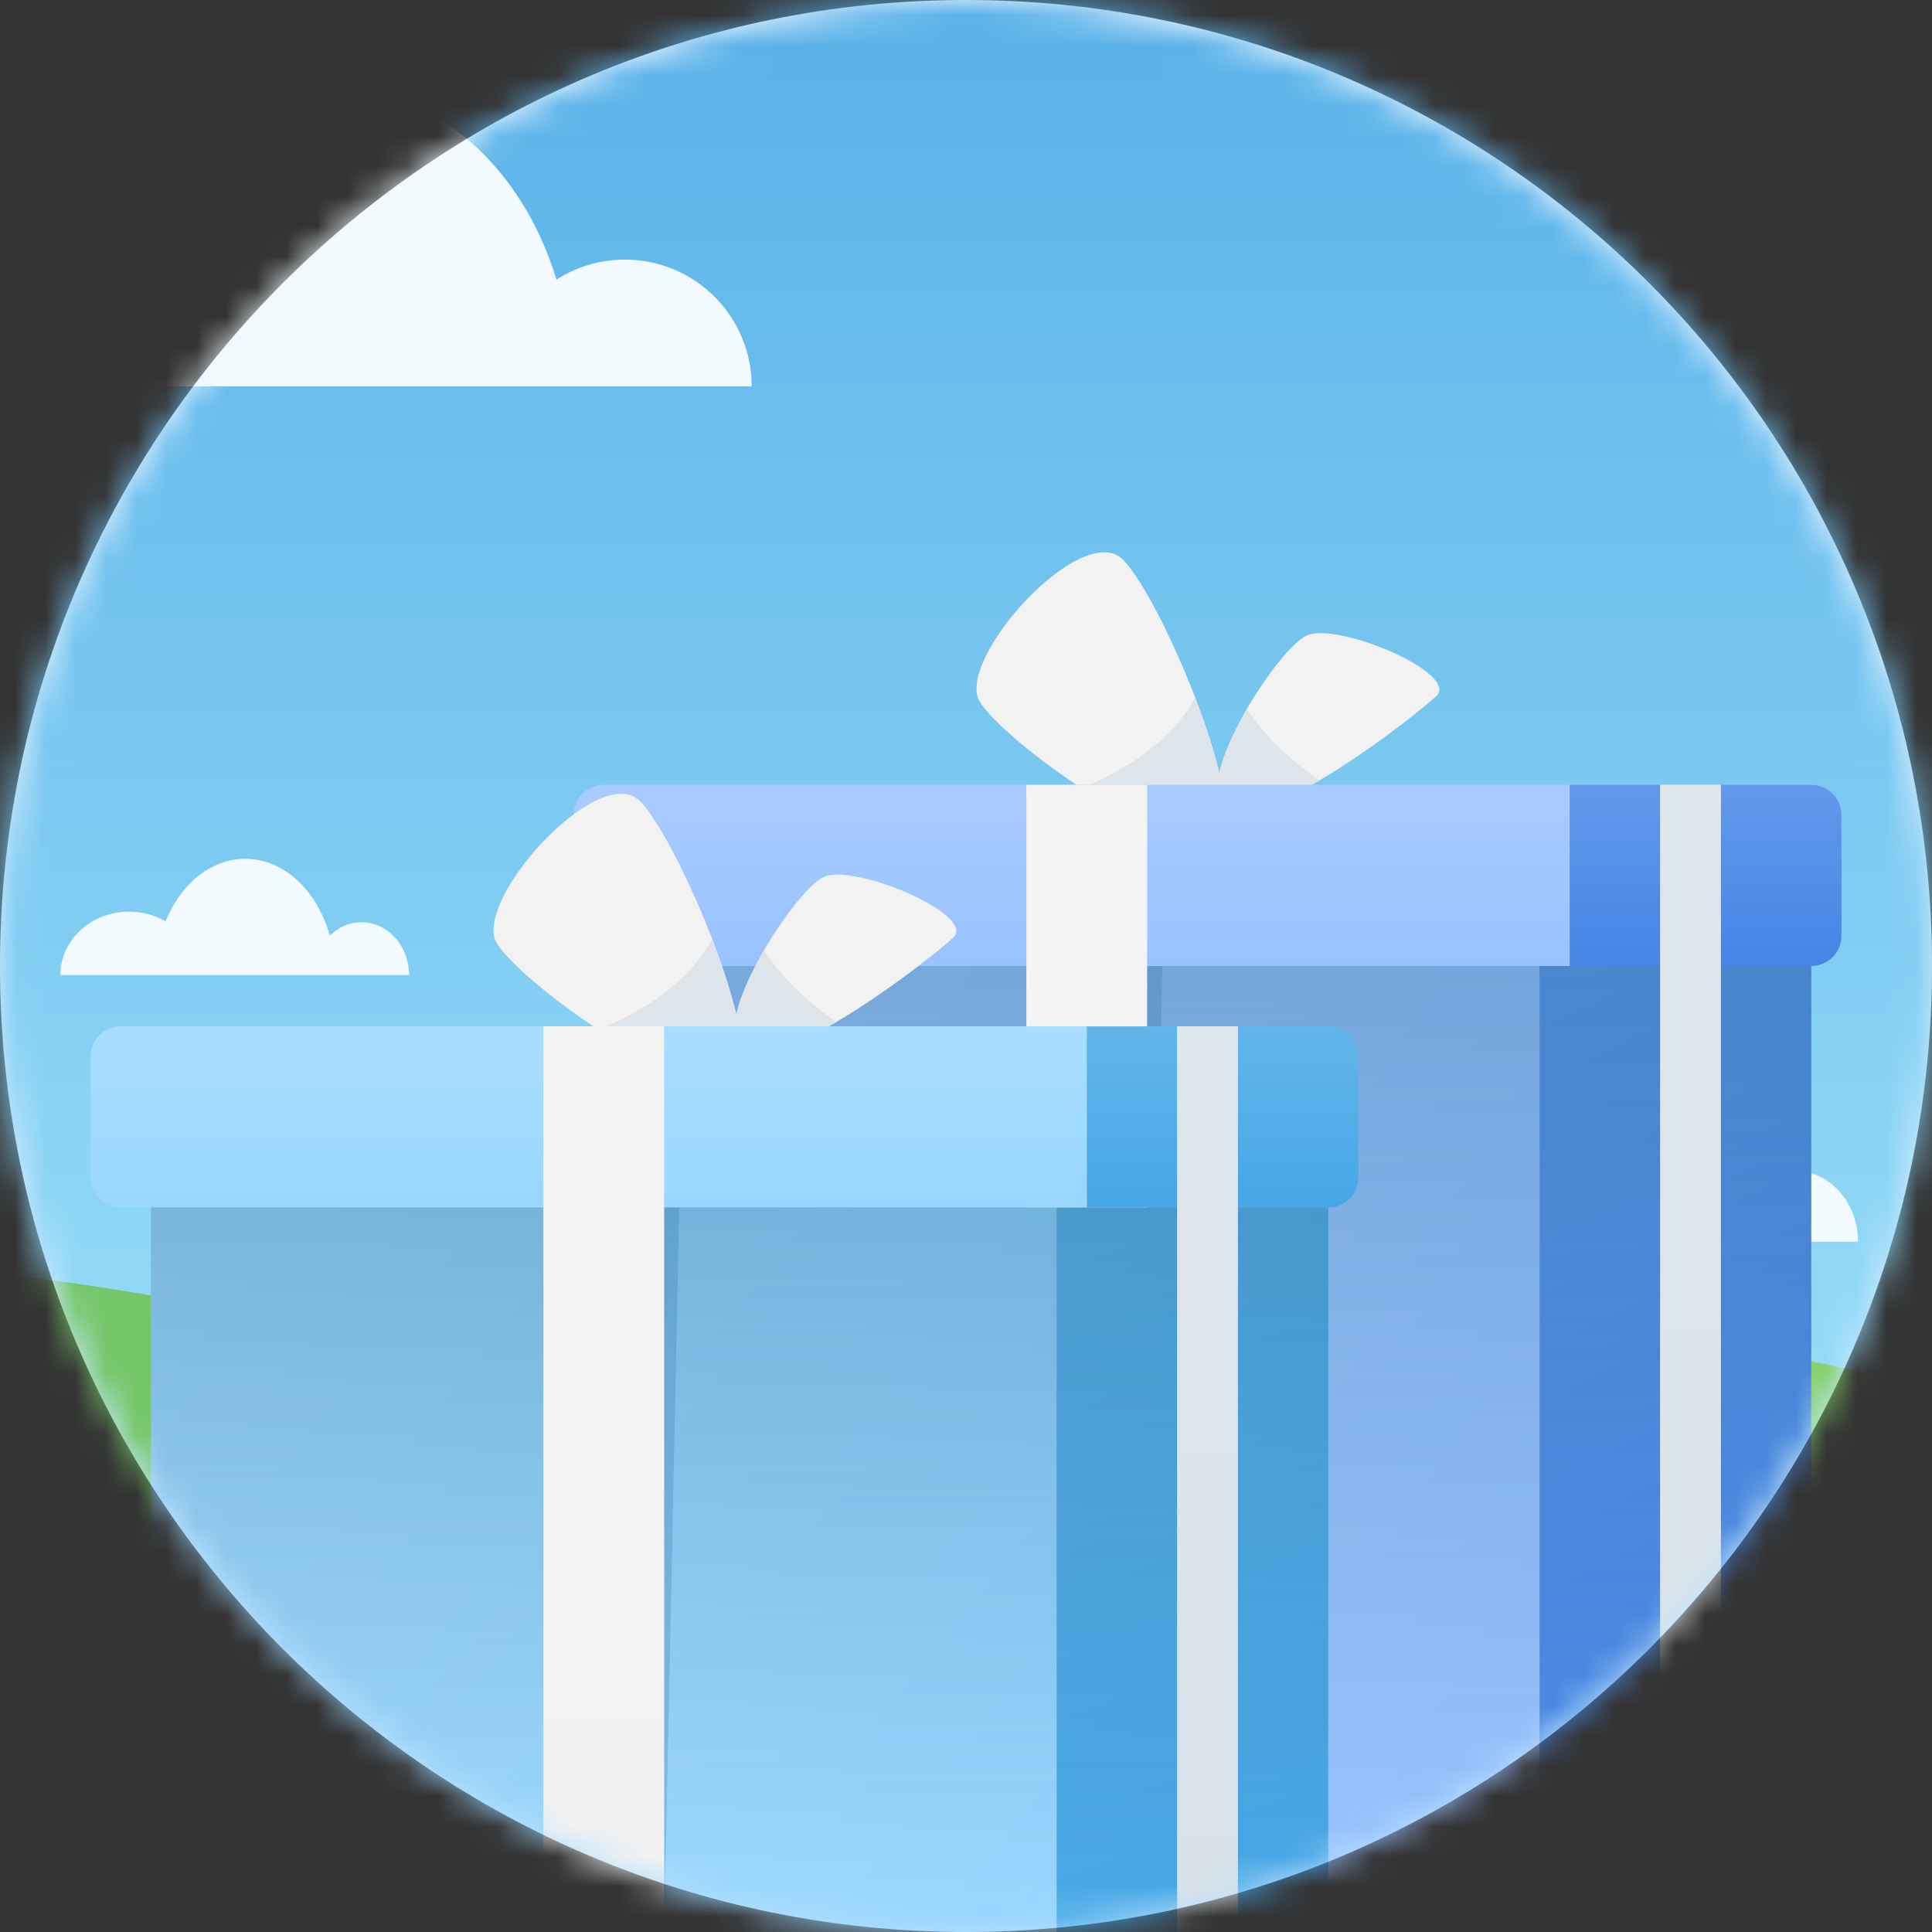<svg xmlns="http://www.w3.org/2000/svg" width="64" height="64" fill="none" viewBox="0 0 64 64">
    <rect x="0" y="0" width="64" height="64" fill="#333333" stroke="none"/>
    <path fill="url(#prefix__paint0_linear)" d="M32 64c17.673 0 32-14.327 32-32C64 14.327 49.673 0 32 0 14.327 0 0 14.327 0 32c0 17.673 14.327 32 32 32z"/>
    <mask id="prefix__a" width="64" height="64" x="0" y="0" maskUnits="userSpaceOnUse">
        <path fill="#fff" d="M32 64c17.673 0 32-14.327 32-32C64 14.327 49.673 0 32 0 14.327 0 0 14.327 0 32c0 17.673 14.327 32 32 32z"/>
    </mask>
    <g mask="url(#prefix__a)">
        <path fill="url(#prefix__paint1_linear)" d="M0 0H64V64H0z"/>
        <path fill="#74C667" fill-rule="evenodd" d="M37.2 64.25c0-12.565-22.095-22.75-49.35-22.75-27.255 0-49.35 10.185-49.35 22.75h98.7z" clip-rule="evenodd"/>
        <path fill="#84D06A" fill-rule="evenodd" d="M149 77.1v-21c-84.394 0-71.245-12.6-107.45-12.6S-29.681 72.2-50.5 72.2v4.9H149z" clip-rule="evenodd"/>
        <path fill="#A2E56F" fill-rule="evenodd" d="M149 82.5V72.35c-31.15 0-62.638-17.85-100.8-17.85s-70.881 7.7-91.7 7.7v20.3H149z" clip-rule="evenodd"/>
        <path fill="#F2FAFF" fill-rule="evenodd" d="M18.433 9.263C17.32 5.6 14.523 3 11.25 3 8.277 3 5.697 5.145 4.414 8.285 3.486 7.603 2.34 7.2 1.1 7.2c-3.093 0-5.6 2.507-5.6 5.6h29.4c0-2.32-1.88-4.2-4.2-4.2-.835 0-1.613.243-2.267.663zM10.925 30.996c-.413-1.485-1.511-2.546-2.8-2.546-1.148 0-2.143.84-2.64 2.072-.35-.204-.765-.322-1.21-.322C3.019 30.2 2 31.14 2 32.3h11.55c0-.967-.705-1.75-1.575-1.75-.404 0-.772.168-1.05.446zM58.016 39.377c-.556-1.998-2.034-3.427-3.77-3.427-1.544 0-2.885 1.132-3.553 2.79-.472-.275-1.031-.434-1.63-.434-1.692 0-3.063 1.266-3.063 2.827h15.55c0-1.3-.95-2.356-2.12-2.356-.544 0-1.039.227-1.414.6z" clip-rule="evenodd"/>
        <path fill="#F2F2F2" d="M37.201 18.54c1.365 1.366 4.73 9.46 2.838 9.46-1.892 0-6.675-3.365-7.568-4.73-.892-1.364 3.366-6.094 4.73-4.73z"/>
        <path fill="#DDE5EA" fill-rule="evenodd" d="M39.593 23.11c-.66 1.237-2.009 2.29-3.776 2.996C37.38 27.136 39.08 28 40.038 28c1.043 0 .49-2.456-.445-4.89z" clip-rule="evenodd"/>
        <path fill="#F2F2F2" d="M47.575 23.061c-.81.75-5.372 4.305-6.848 3.758-1.475-.547 1.544-5.302 2.556-5.767 1.012-.465 5.1 1.26 4.292 2.01z"/>
        <path fill="#DDE5EA" fill-rule="evenodd" d="M41.308 23.482c-.836 1.44-1.397 3.034-.58 3.337.619.23 1.78-.263 2.98-.966-1.026-.706-1.848-1.523-2.4-2.37z" clip-rule="evenodd"/>
        <path fill="#99C2FF" d="M21 32h30v32H22c-.552 0-1-.448-1-1V32z"/>
        <path fill="url(#prefix__paint2_linear)" fill-opacity=".16" d="M21 32h30v32H22c-.552 0-1-.448-1-1V32z"/>
        <path fill="#99C2FF" d="M19 27c0-.552.448-1 1-1h32v6H20c-.552 0-1-.448-1-1v-4z"/>
        <path fill="url(#prefix__paint3_linear)" fill-opacity=".16" d="M19 27c0-.552.448-1 1-1h32v6H20c-.552 0-1-.448-1-1v-4z"/>
        <path fill="#4585E6" d="M52 26h8c.552 0 1 .448 1 1v4c0 .552-.448 1-1 1h-8v-6z"/>
        <path fill="url(#prefix__paint4_linear)" fill-opacity=".16" d="M52 26h8c.552 0 1 .448 1 1v4c0 .552-.448 1-1 1h-8v-6z"/>
        <path fill="#4585E6" d="M51 32h9v31c0 .552-.448 1-1 1h-8V32z"/>
        <path fill="url(#prefix__paint5_linear)" fill-opacity=".16" d="M51 32h9v31c0 .552-.448 1-1 1h-8V32z"/>
        <path fill="url(#prefix__paint6_linear)" fill-rule="evenodd" d="M51 32H21v32h39V32h-9z" clip-rule="evenodd" opacity=".32"/>
        <path fill="#146090" d="M38.5 32H38v32l.5-32z" opacity=".2"/>
        <path fill="#F1F1F1" d="M34 26H38V64H34z"/>
        <path fill="url(#prefix__paint7_linear)" fill-opacity=".16" d="M34 26H38V64H34z"/>
        <path fill="#F1F1F1" d="M55 26H57V64H55z"/>
        <path fill="#D9E2E8" d="M55 26H57V64H55z"/>
        <path fill="url(#prefix__paint8_linear)" fill-opacity=".16" d="M55 26H57V64H55z"/>
        <path fill="#F2F2F2" d="M21.201 26.54c1.365 1.366 4.73 9.46 2.838 9.46-1.892 0-6.676-3.365-7.568-4.73-.892-1.364 3.366-6.094 4.73-4.73z"/>
        <path fill="#DDE5EA" fill-rule="evenodd" d="M23.593 31.11c-.66 1.237-2.009 2.29-3.776 2.996C21.378 35.136 23.08 36 24.038 36c1.043 0 .49-2.456-.445-4.89z" clip-rule="evenodd"/>
        <path fill="#F2F2F2" d="M31.575 31.061c-.81.75-5.372 4.305-6.848 3.758-1.476-.547 1.544-5.302 2.556-5.767 1.012-.465 5.1 1.26 4.292 2.01z"/>
        <path fill="#DDE5EA" fill-rule="evenodd" d="M25.308 31.482c-.836 1.44-1.397 3.034-.58 3.337.619.23 1.78-.263 2.98-.967-1.026-.705-1.848-1.522-2.4-2.37z" clip-rule="evenodd"/>
        <path fill="#99D7FF" d="M5 40h30v24H6c-.552 0-1-.448-1-1V40z"/>
        <path fill="url(#prefix__paint9_linear)" fill-opacity=".16" d="M5 40h30v24H6c-.552 0-1-.448-1-1V40z"/>
        <path fill="#99D7FF" d="M3 35c0-.552.448-1 1-1h32v6H4c-.552 0-1-.448-1-1v-4z"/>
        <path fill="url(#prefix__paint10_linear)" fill-opacity=".16" d="M3 35c0-.552.448-1 1-1h32v6H4c-.552 0-1-.448-1-1v-4z"/>
        <path fill="#45A7E6" d="M36 34h8c.552 0 1 .448 1 1v4c0 .552-.448 1-1 1h-8v-6z"/>
        <path fill="url(#prefix__paint11_linear)" fill-opacity=".16" d="M36 34h8c.552 0 1 .448 1 1v4c0 .552-.448 1-1 1h-8v-6z"/>
        <path fill="#45A7E6" d="M35 40h9v23c0 .552-.448 1-1 1h-8V40z"/>
        <path fill="url(#prefix__paint12_linear)" fill-opacity=".16" d="M35 40h9v23c0 .552-.448 1-1 1h-8V40z"/>
        <path fill="url(#prefix__paint13_linear)" fill-rule="evenodd" d="M35 40H5v24h39V40h-9z" clip-rule="evenodd" opacity=".32"/>
        <path fill="#146090" d="M22.5 40H22v24l.5-24z" opacity=".2"/>
        <path fill="#F1F1F1" d="M18 34H22V64H18z"/>
        <path fill="url(#prefix__paint14_linear)" fill-opacity=".16" d="M18 34H22V64H18z"/>
        <path fill="#F1F1F1" d="M39 34H41V64H39z"/>
        <path fill="#D9E2E8" d="M39 34H41V64H39z"/>
        <path fill="url(#prefix__paint15_linear)" fill-opacity=".16" d="M39 34H41V64H39z"/>
    </g>
    <defs>
        <linearGradient id="prefix__paint0_linear" x1="0" x2="0" y1="0" y2="64" gradientUnits="userSpaceOnUse">
            <stop stop-color="#FAFDFF"/>
            <stop offset="1" stop-color="#B3E0FF"/>
        </linearGradient>
        <linearGradient id="prefix__paint1_linear" x1="50.008" x2="50.008" y1="44.002" y2="0" gradientUnits="userSpaceOnUse">
            <stop stop-color="#92D9F6"/>
            <stop offset="1" stop-color="#59B1E9"/>
        </linearGradient>
        <linearGradient id="prefix__paint2_linear" x1="21" x2="57.176" y1="32" y2="53.706" gradientUnits="userSpaceOnUse">
            <stop stop-color="#fff"/>
            <stop offset="1" stop-color="#fff" stop-opacity="0"/>
        </linearGradient>
        <linearGradient id="prefix__paint3_linear" x1="35.5" x2="35.5" y1="26" y2="32" gradientUnits="userSpaceOnUse">
            <stop stop-color="#fff"/>
            <stop offset="1" stop-color="#fff" stop-opacity="0"/>
        </linearGradient>
        <linearGradient id="prefix__paint4_linear" x1="56.5" x2="56.5" y1="26" y2="32" gradientUnits="userSpaceOnUse">
            <stop stop-color="#fff"/>
            <stop offset="1" stop-color="#fff" stop-opacity="0"/>
        </linearGradient>
        <linearGradient id="prefix__paint5_linear" x1="51" x2="65.6" y1="32" y2="61.2" gradientUnits="userSpaceOnUse">
            <stop stop-color="#fff"/>
            <stop offset="1" stop-color="#fff" stop-opacity="0"/>
        </linearGradient>
        <linearGradient id="prefix__paint6_linear" x1="40.5" x2="40.5" y1="32" y2="64" gradientUnits="userSpaceOnUse">
            <stop stop-color="#146090"/>
            <stop offset="1" stop-color="#146090" stop-opacity="0"/>
        </linearGradient>
        <linearGradient id="prefix__paint7_linear" x1="36" x2="36" y1="26" y2="64" gradientUnits="userSpaceOnUse">
            <stop stop-color="#fff"/>
            <stop offset="1" stop-color="#fff" stop-opacity="0"/>
        </linearGradient>
        <linearGradient id="prefix__paint8_linear" x1="56" x2="56" y1="26" y2="64" gradientUnits="userSpaceOnUse">
            <stop stop-color="#fff"/>
            <stop offset="1" stop-color="#fff" stop-opacity="0"/>
        </linearGradient>
        <linearGradient id="prefix__paint9_linear" x1="5" x2="35" y1="40" y2="64" gradientUnits="userSpaceOnUse">
            <stop stop-color="#fff"/>
            <stop offset="1" stop-color="#fff" stop-opacity="0"/>
        </linearGradient>
        <linearGradient id="prefix__paint10_linear" x1="19.5" x2="19.5" y1="34" y2="40" gradientUnits="userSpaceOnUse">
            <stop stop-color="#fff"/>
            <stop offset="1" stop-color="#fff" stop-opacity="0"/>
        </linearGradient>
        <linearGradient id="prefix__paint11_linear" x1="40.5" x2="40.5" y1="34" y2="40" gradientUnits="userSpaceOnUse">
            <stop stop-color="#fff"/>
            <stop offset="1" stop-color="#fff" stop-opacity="0"/>
        </linearGradient>
        <linearGradient id="prefix__paint12_linear" x1="35" x2="44" y1="40" y2="64" gradientUnits="userSpaceOnUse">
            <stop stop-color="#fff"/>
            <stop offset="1" stop-color="#fff" stop-opacity="0"/>
        </linearGradient>
        <linearGradient id="prefix__paint13_linear" x1="24.5" x2="24.5" y1="40" y2="64" gradientUnits="userSpaceOnUse">
            <stop stop-color="#146090"/>
            <stop offset="1" stop-color="#146090" stop-opacity="0"/>
        </linearGradient>
        <linearGradient id="prefix__paint14_linear" x1="20" x2="20" y1="34" y2="64" gradientUnits="userSpaceOnUse">
            <stop stop-color="#fff"/>
            <stop offset="1" stop-color="#fff" stop-opacity="0"/>
        </linearGradient>
        <linearGradient id="prefix__paint15_linear" x1="40" x2="40" y1="34" y2="64" gradientUnits="userSpaceOnUse">
            <stop stop-color="#fff"/>
            <stop offset="1" stop-color="#fff" stop-opacity="0"/>
        </linearGradient>
    </defs>
</svg>
